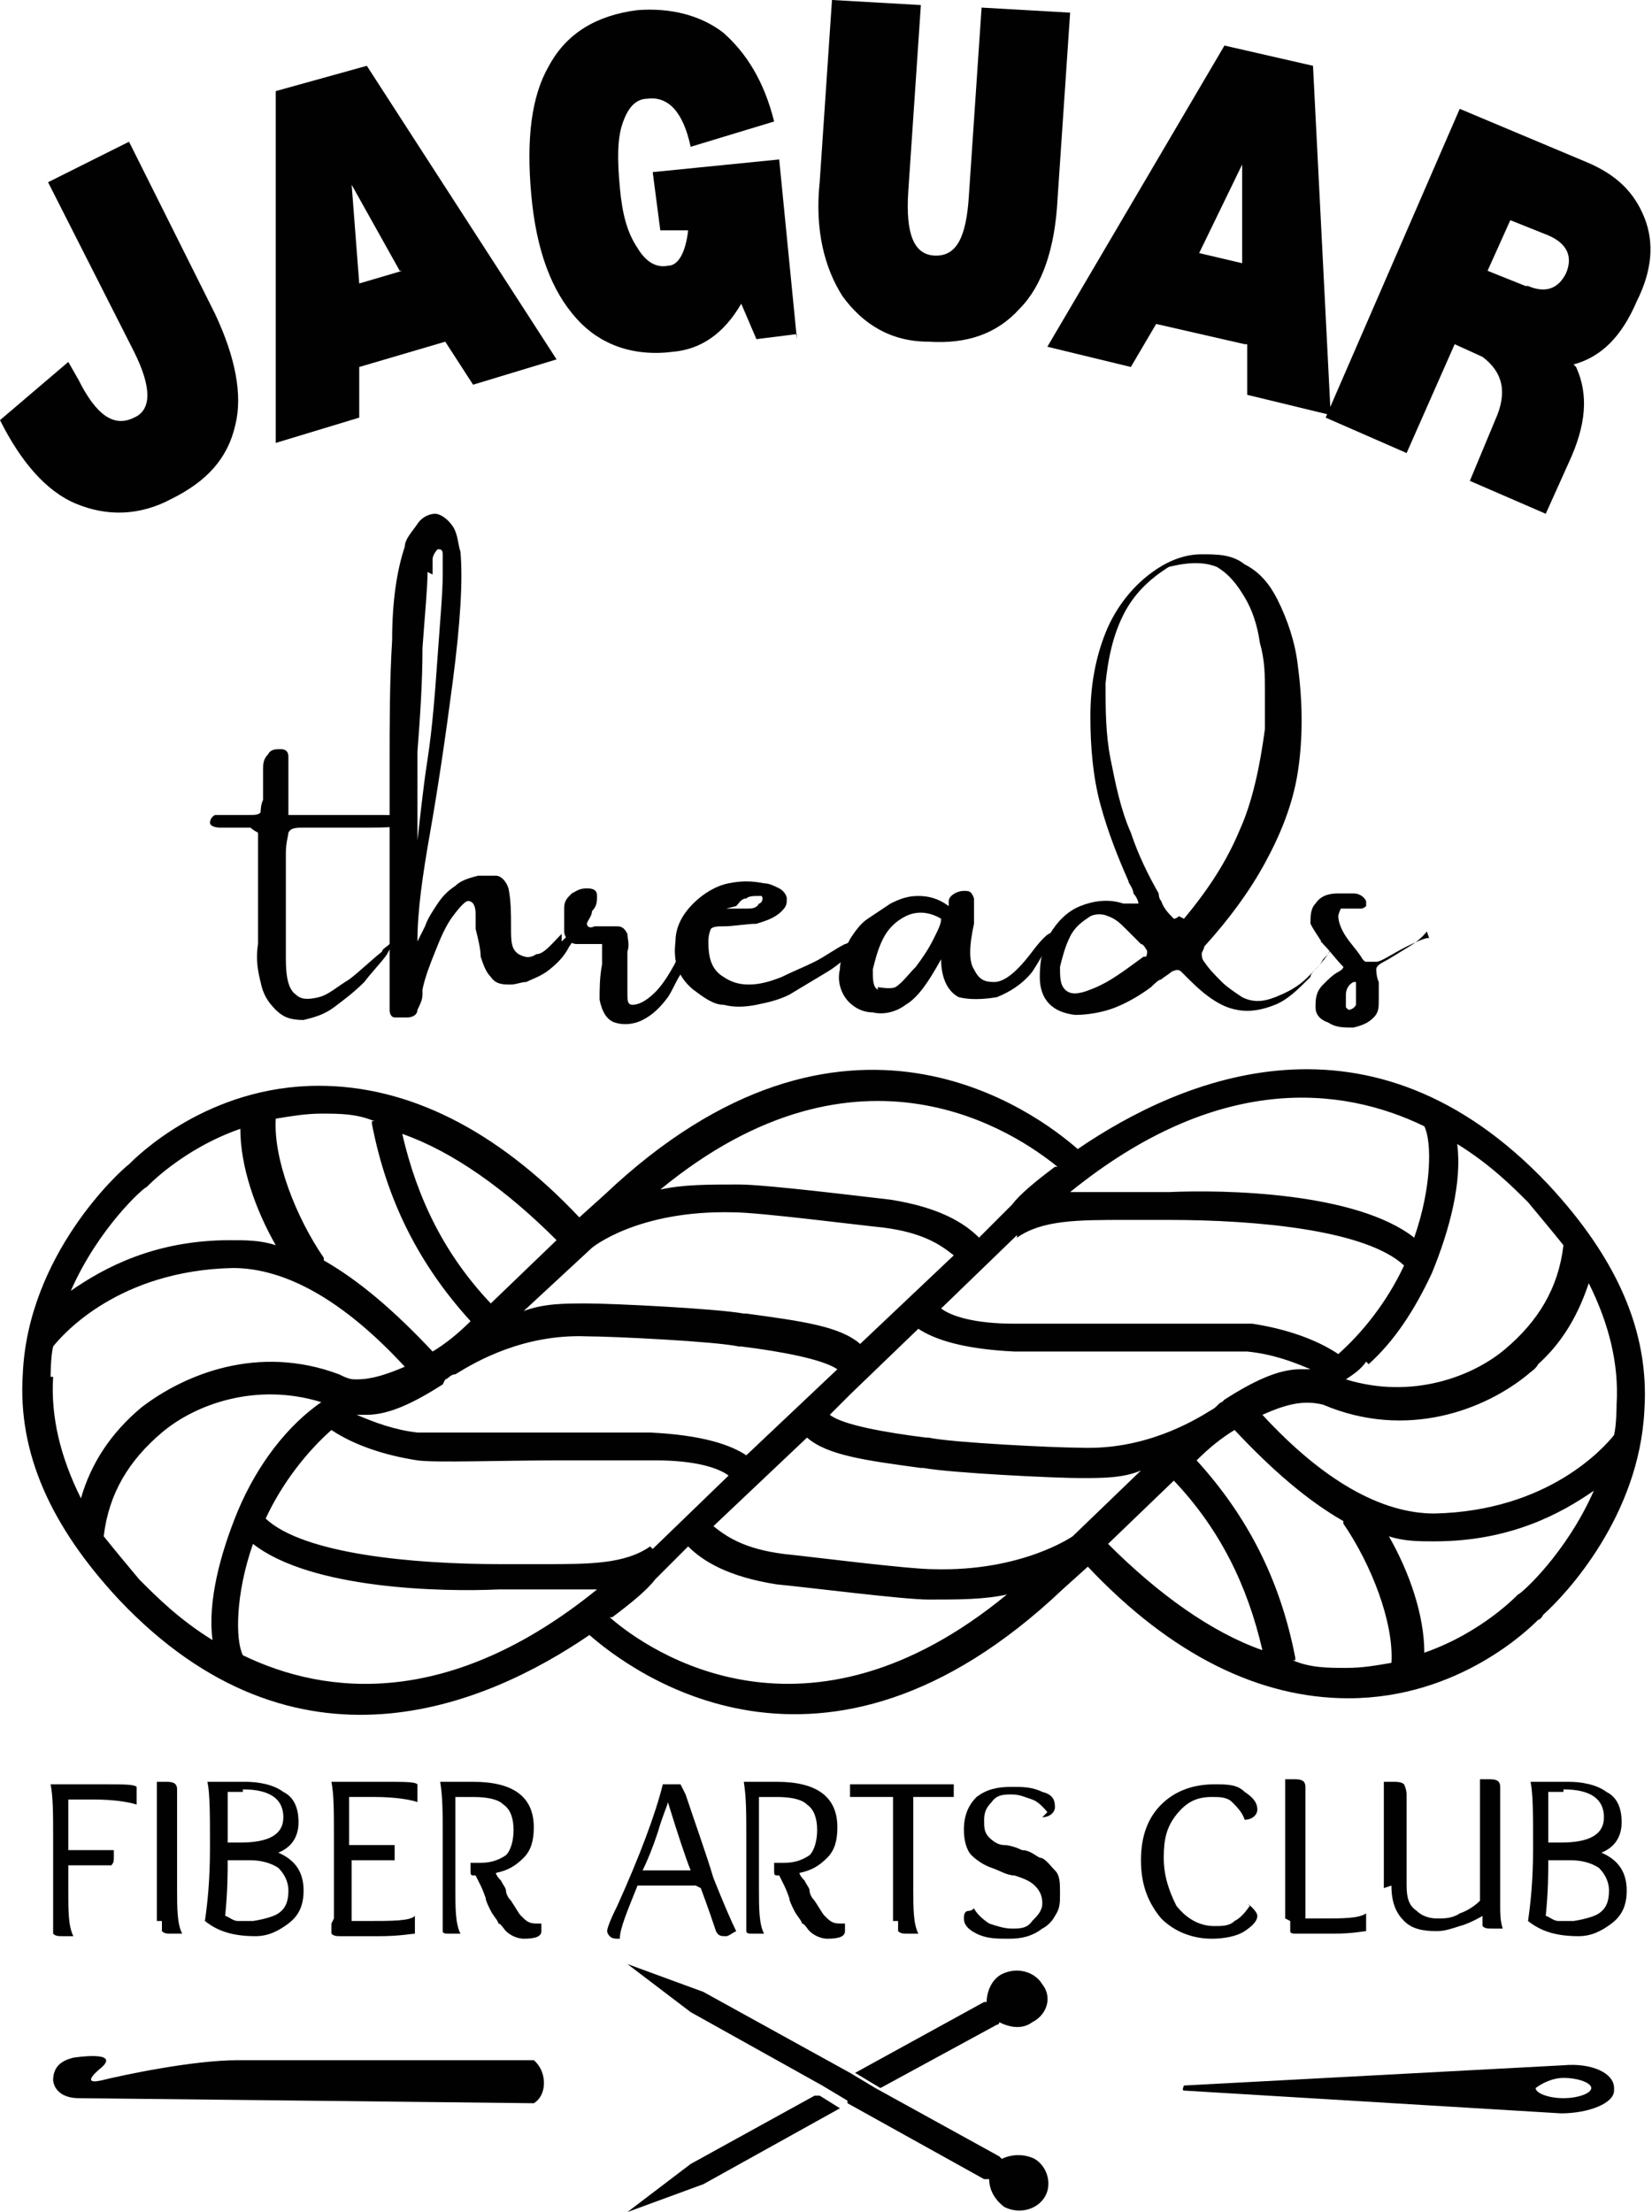 <?xml version="1.0" encoding="UTF-8"?>
<svg id="Layer_2" data-name="Layer 2" xmlns="http://www.w3.org/2000/svg" viewBox="0 0 6.53 8.74">
  <defs>
    <style>
      .cls-1, .cls-2 {
        fill: #010101;
      }

      .cls-2 {
        fill-rule: evenodd;
      }
    </style>
  </defs>
  <g id="Layer_1-2" data-name="Layer 1">
    <g>
      <path class="cls-1" d="M4.26,4.54c-.16-.14-.92-.72-1.87.18l-.1.09c-.33-.35-.68-.52-1.03-.52-.44,0-.72.28-.75.31-.04.03-.4.36-.42.83-.02.31.11.6.38.89.7.74,1.45.42,1.86.14.16.14.92.72,1.87-.18l.1-.09c.33.35.68.52,1.03.52.44,0,.72-.28.75-.31,0,0,.01,0,.02-.02.09-.08.38-.39.4-.81.02-.31-.11-.6-.38-.89-.7-.74-1.45-.42-1.86-.14ZM4.38,6.1l.26-.25c.18.19.29.41.35.67-.2-.07-.41-.22-.61-.42ZM2.57,6.11c-.1.07-.24.07-.42.07-.05,0-.11,0-.17,0-.35,0-.78-.04-.93-.18.07-.15.17-.27.26-.35.09.06.21.1.34.12.07.01.33,0,.57,0,.15,0,.3,0,.37,0,.16,0,.25.03.29.06l-.3.29ZM.55,6.24c-.05-.06-.1-.12-.14-.17.02-.17.1-.3.23-.41.13-.11.37-.2.63-.12-.13.09-.25.24-.33.43-.07.17-.12.36-.1.51-.13-.08-.22-.17-.28-.23ZM2.2,4.9l-.26.25c-.18-.19-.29-.41-.35-.67.2.07.41.22.61.42ZM4.02,4.89c.1-.07.24-.07.43-.07.05,0,.11,0,.17,0,.35,0,.78.04.93.18-.07.15-.17.27-.26.35-.09-.06-.21-.1-.34-.12-.07,0-.32,0-.57,0-.15,0-.3,0-.37,0-.16,0-.25-.03-.29-.06l.3-.29ZM3.4,5.31c-.08-.07-.23-.09-.45-.12h-.01c-.11-.02-.52-.04-.62-.04-.09,0-.17,0-.25.03l.27-.25s.18-.15.56-.14c.1,0,.49.05.59.06.16.02.23.07.28.11l-.37.35ZM1.76,5.45s0,0,0,0c0,0,0,0,0,0,.01,0,.02-.02.04-.02.08-.05.27-.16.52-.15.1,0,.51.02.6.04h.01c.16.02.32.05.38.09h0s-.36.34-.36.34c-.06-.04-.17-.08-.38-.09-.07,0-.22,0-.37,0-.22,0-.49,0-.55,0-.09-.01-.17-.04-.24-.07.01,0,.02,0,.04,0,0,0,0,0,0,0,.09,0,.19-.05.3-.12h0ZM3.19,5.68c.08.07.23.09.45.12h.01c.11.02.52.04.62.04.09,0,.17,0,.24-.03l-.27.26s-.2.14-.55.13c-.1,0-.49-.05-.59-.06-.16-.02-.23-.07-.28-.11l.37-.35ZM4.83,5.54s0,0,0,0c0,0,0,0,0,0-.01,0-.02.02-.04.03-.08.05-.27.16-.52.15-.1,0-.51-.02-.6-.04h-.01c-.16-.02-.33-.05-.38-.09l.08-.08.27-.26c.06.04.17.08.38.09.07,0,.22,0,.37,0,.22,0,.49,0,.55,0,.1.01.18.04.25.07-.01,0-.02,0-.04,0h0c-.09,0-.19.05-.3.12ZM5.41,5.39c.1-.09.18-.21.25-.36.07-.17.12-.36.1-.51.13.08.22.17.28.23.05.06.1.12.14.17-.02.17-.1.3-.23.41-.13.11-.37.2-.63.12.03-.02.06-.04.08-.07ZM5.63,4.45c.03.06.03.24-.04.44-.23-.18-.75-.19-.97-.18-.06,0-.11,0-.17,0-.08,0-.15,0-.22,0,.58-.47,1.07-.42,1.4-.26ZM4.17,4.61c-.08.06-.14.11-.17.15l-.13.13c-.06-.06-.16-.12-.35-.15-.09-.01-.49-.06-.6-.06-.12,0-.22,0-.31.02.79-.65,1.41-.22,1.57-.09ZM1.47,4.43s0,0,0,.01c.06.31.19.56.39.78-.05.05-.1.09-.15.12-.15-.16-.29-.28-.43-.36,0,0,0,0,0-.01-.11-.16-.2-.39-.19-.55.06-.01.12-.02.18-.02.07,0,.14,0,.21.03ZM.58,4.69h0s.14-.15.37-.23c0,.15.06.32.14.46-.06-.02-.12-.02-.18-.02-.3,0-.5.11-.63.2.11-.25.29-.41.3-.41ZM.2,5.44s0-.08.01-.12c.04-.05.26-.3.71-.31.21,0,.44.13.68.39-.07.03-.13.05-.19.05-.02,0-.03,0-.07-.02,0,0,0,0,0,0-.32-.12-.61,0-.78.13-.12.1-.2.22-.24.36-.08-.16-.12-.32-.11-.48ZM.96,6.54c-.03-.06-.03-.24.04-.44.23.18.75.19.97.18.06,0,.11,0,.17,0,.08,0,.15,0,.22,0-.58.47-1.07.42-1.4.26ZM2.42,6.39c.08-.06.14-.11.17-.15l.13-.13c.06.06.16.12.35.15.11.01.5.06.6.06.12,0,.22,0,.31-.02-.79.65-1.41.23-1.57.09ZM5.12,6.56s0,0,0-.01c-.06-.31-.19-.56-.39-.78.05-.05.1-.09.15-.12.15.16.29.28.43.36,0,0,0,0,0,.01.11.16.2.39.19.55-.06.01-.11.02-.18.02-.07,0-.14,0-.21-.03ZM6,6.3h0s-.14.15-.37.23c0-.15-.06-.32-.14-.46.06.02.12.02.18.02.3,0,.5-.11.63-.2-.11.25-.29.41-.3.41ZM6.39,5.55s0,.08-.01.12c-.04.05-.26.3-.71.31-.21,0-.44-.13-.68-.39.09-.04.16-.06.24-.04.33.14.64.02.81-.12.01-.01.03-.02.04-.04.1-.09.16-.2.2-.32.08.16.12.32.11.48Z"/>
      <path class="cls-1" d="M2.11,8.31s-1.77-.02-1.8-.02c-.01,0-.09,0-.1-.07,0-.06.04-.08.08-.09,0,0,.19-.03.11.04,0,0-.09.07,0,.05.08-.02.36-.08.54-.08.17,0,.66,0,.66,0h.51s.04.03.04.09c0,.06-.04.08-.04.08Z"/>
      <path class="cls-2" d="M3.35,8.31l.54.3s.01,0,.02,0c0,.04.02.08.06.11.06.03.13.01.16-.04.03-.05.01-.12-.04-.15-.04-.02-.09-.02-.13,0,0,0,0,0-.01-.01l-.49-.27-.1-.06-.58-.32-.3-.11.25.19.52.29.1.06Z"/>
      <path class="cls-2" d="M3.89,7.91l-.51.28.1.06.46-.25s.01,0,.01-.01c.04.02.09.03.13,0,.06-.03.08-.1.04-.15-.03-.05-.1-.07-.16-.04-.04.02-.06.07-.06.11,0,0-.01,0-.02,0Z"/>
      <path class="cls-2" d="M3.22,8.28l-.49.27-.25.19.3-.11.54-.3-.08-.05h-.02Z"/>
      <path class="cls-1" d="M6.38,8.25c0-.06-.09-.1-.2-.09l-1.5.08s-.01.02,0,.02l1.49.09c.11,0,.21-.04.21-.09ZM6.07,8.25s.05-.04.11-.04.11.02.11.04-.05.04-.11.04-.11-.02-.11-.04Z"/>
      <g>
        <path class="cls-1" d="M.27,1.43l.04.07c.07.14.14.19.22.15.07-.03.07-.12,0-.26L.19.72l.32-.16.34.68c.08.17.11.32.08.44-.03.13-.11.22-.25.29-.13.07-.26.07-.38.02-.12-.05-.22-.17-.3-.33l.27-.23Z"/>
        <path class="cls-1" d="M1.76,1.35l-.34.1v.2s-.33.1-.33.1V.36s.36-.1.36-.1l.75,1.16-.33.1-.11-.17ZM1.58,1.07l-.19-.34.03.39.17-.05Z"/>
        <path class="cls-1" d="M3.15,1.32l-.16.02-.06-.14c-.07.12-.16.18-.27.19-.16.02-.29-.03-.38-.13-.1-.11-.16-.27-.18-.49-.02-.22,0-.39.07-.51.07-.13.19-.2.35-.22.13-.01.25.02.34.09.09.08.16.19.2.35l-.33.1c-.03-.14-.09-.2-.17-.19-.05,0-.08.04-.1.1-.02.06-.02.14-.01.25.01.11.03.18.07.24.03.05.07.08.12.07.04,0,.07-.05.08-.14h-.11s-.03-.23-.03-.23l.5-.05.07.71Z"/>
        <path class="cls-1" d="M3.29,0l.35.02-.05.74c-.01.16.02.25.11.25.08,0,.12-.07.13-.24l.05-.74.35.02-.05.74c-.01.19-.06.34-.15.43-.09.1-.21.14-.36.13-.15,0-.26-.07-.34-.18-.07-.11-.11-.26-.09-.45l.05-.74Z"/>
        <path class="cls-1" d="M4.92,1.36l-.35-.08-.1.17-.33-.08.7-1.19.35.08.07,1.38-.33-.08v-.2ZM4.91,1.04v-.39s-.17.35-.17.35l.17.04Z"/>
        <path class="cls-1" d="M6.23,1.45c.05.11.04.23-.03.38l-.09.2-.3-.13.1-.24c.05-.11.03-.19-.05-.25l-.11-.05-.19.43-.32-.14.53-1.22.5.21c.12.05.19.12.23.22.04.1.03.21-.03.33-.06.14-.14.22-.25.25ZM6.04,1.13c.07.03.12.01.15-.05.03-.07,0-.12-.07-.15l-.15-.06-.09.2.15.06Z"/>
      </g>
      <g>
        <path class="cls-1" d="M1.54,3.72s.04-.03.03-.02c0,.01-.02.03-.04.07-.02.03-.06.07-.09.11-.04.04-.08.07-.12.1-.04.03-.08.04-.12.05-.05,0-.08-.01-.11-.04-.03-.03-.05-.06-.06-.11-.01-.04-.02-.09-.01-.15,0-.06,0-.12,0-.17,0-.03,0-.06,0-.09,0-.05,0-.09,0-.14,0-.02,0-.03,0-.04,0,0-.02-.01-.03-.02-.02,0-.04,0-.06,0h-.06s-.04,0-.04-.02c0,0,0-.02.02-.03.01,0,.03,0,.05,0,.02,0,.04,0,.05,0,.01,0,.02,0,.03,0,.03,0,.04,0,.05-.01,0,0,0-.03.01-.05,0-.03,0-.06,0-.08,0-.01,0-.03,0-.04,0-.02,0-.04.02-.06.01-.02.03-.02.05-.02.02,0,.03.01.03.03,0,.03,0,.05,0,.08,0,.02,0,.03,0,.05,0,.02,0,.03,0,.05,0,.02,0,.04,0,.05,0,0,.02,0,.05,0h.13s.08,0,.17,0c.09,0,.14,0,.15.02,0,.02-.05.03-.18.03-.08,0-.13,0-.18,0-.03,0-.05,0-.07,0-.04,0-.06,0-.07.02,0,.01-.01.04-.01.08,0,.03,0,.07,0,.12,0,.1,0,.2,0,.3,0,.07.01.12.04.14.02.02.05.02.09.01.04-.01.07-.04.12-.07.04-.03.08-.07.13-.11,0-.01.02-.02.03-.03,0,0,0,0,.01,0Z"/>
        <path class="cls-1" d="M2.22,3.72s.06-.06.06-.05c0,0,0,.03-.03.07-.02.04-.05.07-.09.1-.03.02-.06.03-.08.04-.02,0-.04.01-.06.01-.03,0-.06,0-.08-.03-.02-.02-.03-.05-.04-.08,0-.03-.01-.07-.02-.11,0-.02,0-.04,0-.06,0-.03-.01-.05-.03-.05-.01,0-.03.02-.06.06-.03.04-.05.09-.07.14-.02.05-.04.1-.05.15,0,0,0,0,0,0,0,0,0,.01,0,.02,0,.02-.01.04-.02.06,0,.02-.02.03-.04.03-.02,0-.03,0-.05,0-.01,0-.02-.01-.02-.03,0-.02,0-.04,0-.06h0c0-.09,0-.22,0-.41,0-.15,0-.32,0-.49s0-.34.01-.5c0-.16.02-.28.05-.37,0-.03.03-.06.05-.09.02-.03.05-.04.07-.04s.05.02.07.05c.02.03.02.07.03.1.01.11,0,.28-.03.51-.03.23-.06.43-.09.6-.03.17-.05.31-.05.43.01-.02.02-.04.03-.06.01-.03.03-.06.05-.09.02-.03.04-.05.07-.07.02-.02.05-.03.09-.04.02,0,.05,0,.07,0,.02,0,.04.02.05.05.01.05.01.1.01.15,0,.06,0,.09.03.11.02.01.04.02.07,0,.03,0,.06-.04.1-.08ZM1.69,2.26c0,.06-.01.16-.02.3,0,.14-.01.28-.02.41,0,.14,0,.25,0,.35.01-.08.02-.19.04-.32.02-.13.03-.27.04-.41.01-.14.02-.25.02-.32,0-.04,0-.06,0-.08,0-.02-.01-.02-.02-.02,0,0-.02.02-.02.04,0,.02,0,.04,0,.06Z"/>
        <path class="cls-1" d="M2.7,3.72s.02-.03.02-.03c0,0,0,0,0,.02,0,.01,0,.03,0,.05,0,.03-.02.06-.03.09-.02.03-.03.06-.05.09-.03.04-.06.07-.1.09-.04.02-.08.02-.11.01-.03-.01-.05-.04-.06-.09,0-.04,0-.09.01-.14,0-.02,0-.04,0-.06,0,0,0-.01,0-.02,0,0,0,0-.01,0h-.01s-.05,0-.08,0c-.03,0-.05-.03-.05-.05,0-.02,0-.05,0-.09,0-.03.01-.04.03-.06.02-.01.03-.02.06-.02.03,0,.04.01.04.03,0,.02,0,.04-.02.06,0,.02-.02.04-.02.05,0,.01.01.02.03.01,0,0,.01,0,.02,0,0,0,.02,0,.03,0,.01,0,.03,0,.04,0,.02,0,.03.01.04.03,0,.02.01.04,0,.07,0,.03,0,.06,0,.08,0,.04,0,.07,0,.09s0,.04.02.04c.02,0,.05-.01.09-.05.04-.04.08-.11.12-.2Z"/>
        <path class="cls-1" d="M3.36,3.72s.02-.01.03-.01c0,0,.02,0,.02,0,0,0,0,.01-.01.02-.04.04-.08.08-.13.11-.05.03-.1.06-.15.09-.04.02-.08.03-.13.04-.05.01-.09.01-.13,0-.04,0-.08-.03-.12-.06-.06-.05-.08-.11-.07-.19,0-.06.03-.11.07-.15.04-.04.09-.07.14-.08.05-.01.09-.01.14,0,.02,0,.04.01.06.02.02.01.03.03.03.04,0,.02,0,.03-.02.05-.03.03-.07.04-.1.05-.04,0-.09.01-.13.01-.02,0-.04,0-.05.01,0,0-.01.02-.01.05,0,.06.01.11.06.14.03.02.06.03.1.03.04,0,.08-.01.13-.03.04-.02.09-.04.13-.06.04-.02.08-.05.12-.07.01,0,.03-.02.04-.02ZM2.87,3.59s0,0,0,0c0,0,0,0,0,0,0,0,0,0,0,0s0,0,0,0c0,0,0,0,.03,0,.02,0,.03,0,.05,0,.02,0,.04,0,.05-.02.01,0,.02-.02.01-.03,0,0,0,0,0,0,0,0,0,0-.01,0-.02,0-.04,0-.05.01-.02,0-.03.02-.04.03Z"/>
        <path class="cls-1" d="M4.16,3.7s-.04.08-.08.14c-.04.05-.09.08-.14.1-.06.01-.11.01-.15,0-.04-.02-.07-.07-.07-.15-.05.09-.09.15-.14.18-.04.03-.09.04-.13.03-.05,0-.09-.03-.11-.06-.02-.03-.03-.07-.02-.11,0-.04.02-.08.04-.12.02-.03.04-.06.07-.08.03-.02.06-.04.09-.06.04-.02.07-.03.11-.03.04,0,.08.01.12.04,0,0,0,0,0,0,0,0,0,0,0-.02,0,0,0-.01.01-.02.01-.01.03-.02.05-.02s.03,0,.04.03c0,.02,0,.06,0,.1-.02.09-.02.15,0,.18.02.04.04.05.08.05.04,0,.09-.04.15-.12.06-.08.09-.09.07-.05ZM3.47,3.9s.05.01.07,0c.03-.02.05-.05.08-.08.03-.04.05-.07.07-.11.02-.04.03-.06.03-.08-.05-.03-.1-.03-.14-.01-.04.02-.07.05-.09.09-.02.04-.03.08-.04.12,0,.04,0,.07.02.08Z"/>
        <path class="cls-1" d="M5.22,3.72s.01-.01.02-.01c0,0,.02,0,.02.02,0,0,0,.01,0,.02,0,.01-.02.03-.03.04-.01.02-.02.03-.03.04-.01.01-.02.02-.02.03-.05.05-.09.09-.14.11-.05.02-.1.03-.15.02-.06-.01-.12-.05-.19-.12-.01-.01-.02-.02-.03-.03,0,0,0,0,0,0-.01-.01-.02-.01-.04,0-.01.01-.03.02-.04.03-.01,0-.03.02-.04.03-.04.03-.09.06-.14.08-.05.02-.11.03-.16.03-.09-.01-.14-.06-.14-.15,0-.06.01-.12.04-.17.03-.05.07-.09.12-.11.05-.02.11-.03.17-.01,0,0,.02,0,.03,0,0,0,.01,0,.03,0,0-.01-.01-.03-.02-.04,0-.02-.02-.04-.02-.05-.04-.09-.08-.19-.11-.3-.03-.11-.04-.23-.04-.35,0-.12.02-.23.06-.33.04-.1.11-.19.2-.25.06-.04.12-.06.18-.06.06,0,.12,0,.17.04.06.03.1.08.13.14.04.08.07.17.08.26.02.15.02.29,0,.42-.02.13-.07.25-.13.36-.06.11-.14.22-.24.33,0,.01-.01.02-.01.03,0,0,0,.02.01.03.02.03.04.05.07.08.02.02.05.04.08.06.04.02.08.02.13,0,.05-.02.09-.04.13-.08.04-.04.07-.07.09-.11ZM4.53,3.78s.01-.02,0-.03c0,0-.01-.02-.02-.02-.02-.02-.04-.04-.06-.06-.02-.02-.04-.04-.07-.05-.02-.01-.05-.01-.07,0-.03.02-.06.04-.08.08-.02.04-.03.08-.04.12,0,.04,0,.07.02.09.02.02.05.02.1,0,.08-.03.14-.08.21-.13ZM4.68,3.63c.1-.12.17-.23.22-.35.05-.11.08-.25.1-.4,0-.04,0-.09,0-.15,0-.06,0-.12-.02-.19-.01-.07-.03-.13-.06-.18-.03-.05-.06-.09-.11-.12-.05-.02-.11-.02-.19,0-.08.05-.14.11-.18.19-.04.08-.06.17-.07.27,0,.1,0,.2.02.3.02.1.04.2.08.29.03.09.07.17.11.24,0,0,0,.02.01.03.01.03.03.05.05.07,0,0,0,0,0,0,0,0,.01,0,.02-.01Z"/>
        <path class="cls-1" d="M5.64,3.68s-.02.03-.07.06c-.05.03-.08.05-.1.06-.02.01-.03.02-.03.03,0,0,0,.03.01.05,0,.02,0,.05,0,.07,0,.03,0,.05-.02.07-.02.02-.04.03-.08.04-.04,0-.07,0-.1-.02-.03-.01-.05-.03-.05-.06s0-.06.03-.09c.02-.02.04-.04.06-.05,0,0,.02-.01.02-.02-.03-.03-.05-.06-.08-.09-.02-.03-.04-.06-.05-.08,0-.03,0-.06.02-.08.02-.03.05-.04.09-.04.02,0,.04,0,.06,0,.02,0,.04.01.05.03,0,0,0,0,0,.01,0,0,0,0,0,.01,0,0-.01.01-.02.01,0,0-.02,0-.02,0,0,0-.02,0-.02,0,0,0,0,0-.01,0-.01,0-.02,0-.03,0,0,0-.01.02-.01.03,0,.02.01.05.03.08.02.03.04.05.06.08,0,0,.01.02.02.02,0,0,.02,0,.04,0,.02,0,.06-.03.12-.06.06-.03.09-.04.09-.03ZM5.33,3.99s.02,0,.03-.02c0-.01,0-.03,0-.05,0-.02,0-.03,0-.04,0,0,0,0,0,0,0,0,0,0-.01,0-.02.01-.03.03-.03.05,0,.02,0,.03,0,.05,0,0,0,0,.01.01,0,0,.01,0,.02,0Z"/>
      </g>
      <g>
        <path class="cls-1" d="M.21,7.59v-.16s0-.17,0-.17c0-.09,0-.16-.01-.21.06,0,.13,0,.21,0s.12,0,.13.01c0,0,0,.01,0,.03s0,.02,0,.04c-.03-.01-.09-.02-.17-.02-.03,0-.06,0-.1,0,0,.03,0,.06,0,.11v.09h.07s.09,0,.11,0c0,0,0,.01,0,.03,0,.01,0,.02-.01.03,0,0-.03,0-.07,0h-.1v.1c0,.08,0,.14.02.18-.01,0-.02,0-.04,0s-.03,0-.04-.01c0,0,0-.02,0-.04Z"/>
        <path class="cls-1" d="M.62,7.59v-.16s0-.18,0-.18c0-.08,0-.15,0-.21.01,0,.02,0,.04,0,.03,0,.04.01.04.03,0,0,0,.02,0,.04,0,.06,0,.12,0,.17v.18c0,.08,0,.14.02.18-.01,0-.03,0-.04,0-.02,0-.03,0-.04-.01,0,0,0-.02,0-.04Z"/>
        <path class="cls-1" d="M.96,7.08s-.03,0-.06,0c0,.05,0,.12,0,.2.02,0,.04,0,.05,0,.11,0,.17-.03.17-.1s-.05-.11-.16-.11ZM1,7.59s.07-.01.1-.03c.03-.02.04-.05.04-.09s-.02-.07-.04-.09c-.03-.02-.07-.03-.11-.03s-.07,0-.09,0c0,.05,0,.12-.01.22.01,0,.03.02.05.02.02,0,.04,0,.06,0ZM.81,7.59c.01-.07.02-.16.02-.29s0-.21-.01-.26c.04,0,.1,0,.15,0s.11.01.15.04c.04.02.06.06.06.12s-.03.1-.08.12c.07.03.1.08.1.15,0,.06-.02.1-.06.13-.04.03-.08.05-.13.05-.09,0-.15-.02-.2-.06Z"/>
        <path class="cls-1" d="M1.32,7.58v-.15s0-.18,0-.18c0-.09,0-.16-.01-.21.06,0,.13,0,.21,0s.12,0,.13.01c0,0,0,.01,0,.03s0,.02,0,.04c-.03-.01-.09-.02-.17-.02-.03,0-.06,0-.1,0,0,.03,0,.09,0,.19h.07c.05,0,.09,0,.11,0,0,0,0,.01,0,.03s0,.02,0,.03c0,0-.02,0-.03,0h-.14c0,.13,0,.21,0,.24.03,0,.05,0,.06,0,.1,0,.17,0,.19-.02,0,.01,0,.02,0,.04s0,.02,0,.03c-.01,0-.06.01-.14.01s-.13,0-.15,0c-.02,0-.03,0-.04-.01,0,0,0-.02,0-.04Z"/>
        <path class="cls-1" d="M1.75,7.59v-.16s0-.18,0-.18c0-.08,0-.15-.01-.21.04,0,.09,0,.13,0,.16,0,.24.06.24.18,0,.05-.01.09-.04.12-.03.03-.06.05-.11.06,0,0,0,.01.02.03.01.02.02.03.02.04,0,0,0,.02.02.04.02.03.03.05.04.06.02.02.03.03.06.03,0,0,.02,0,.02,0,0,.01,0,.02,0,.03,0,.02-.02.03-.07.03-.02,0-.05-.01-.07-.03-.01-.01-.02-.03-.03-.03,0-.01-.02-.03-.03-.05-.01-.02-.02-.04-.02-.05,0,0-.01-.03-.02-.05-.01-.02-.02-.04-.02-.04-.02,0-.02,0-.02-.02,0,0,0-.01,0-.03.02,0,.03,0,.04,0,.04,0,.07-.01.1-.03.02-.02.03-.06.03-.1s-.01-.08-.04-.1c-.02-.02-.06-.03-.12-.03-.02,0-.04,0-.07,0,0,.04,0,.1,0,.18v.18c0,.08,0,.14.02.18-.01,0-.02,0-.04,0s-.03,0-.03-.01c0,0,0-.02,0-.04Z"/>
        <path class="cls-1" d="M2.73,7.39c-.02-.05-.05-.14-.09-.27,0,.01-.02.05-.04.12-.02.06-.04.11-.06.15.05,0,.09,0,.12,0s.06,0,.07,0ZM2.75,7.45c-.07,0-.11,0-.12,0s-.05,0-.11,0c-.04.1-.07.17-.07.21-.02,0-.03,0-.04-.01,0,0-.01-.01-.01-.02s.01-.04.04-.1c.09-.2.15-.36.18-.48.01,0,.02,0,.04,0s.02,0,.03,0c0,0,.01.02.02.04.04.12.08.23.11.33.04.1.07.17.09.21-.02.01-.03.02-.04.02-.02,0-.03,0-.04-.02-.01-.03-.03-.09-.06-.17Z"/>
        <path class="cls-1" d="M2.95,7.59v-.16s0-.18,0-.18c0-.08,0-.15-.01-.21.04,0,.09,0,.13,0,.16,0,.24.06.24.18,0,.05-.01.09-.04.12-.03.03-.06.05-.11.06,0,0,0,.01.02.03.01.02.02.03.02.04,0,0,0,.02.02.04.02.03.03.05.04.06.02.02.03.03.06.03,0,0,.02,0,.02,0,0,.01,0,.02,0,.03,0,.02-.02.03-.07.03-.02,0-.05-.01-.07-.03-.01-.01-.02-.03-.03-.03,0-.01-.02-.03-.03-.05-.01-.02-.02-.04-.02-.05,0,0-.01-.03-.02-.05-.01-.02-.02-.04-.02-.04-.02,0-.02,0-.02-.02,0,0,0-.01,0-.03.02,0,.03,0,.04,0,.04,0,.07-.01.1-.03.02-.02.03-.06.03-.1s-.01-.08-.04-.1c-.02-.02-.06-.03-.12-.03-.02,0-.04,0-.07,0,0,.04,0,.1,0,.18v.18c0,.08,0,.14.02.18-.01,0-.02,0-.04,0s-.03,0-.03-.01c0,0,0-.02,0-.04Z"/>
        <path class="cls-1" d="M3.53,7.59v-.16s0-.18,0-.18c0-.06,0-.11,0-.15-.09,0-.14,0-.17,0,0,0,0-.01,0-.03s0-.02,0-.02c0,0,.02,0,.03,0,.01,0,.05,0,.1,0h.11c.09,0,.15,0,.17,0,0,0,0,.01,0,.03s0,.02,0,.02c0,0-.02,0-.03,0-.02,0-.06,0-.13,0,0,.09,0,.15,0,.18v.18c0,.08,0,.14.02.18-.01,0-.03,0-.04,0-.02,0-.03,0-.04-.01,0,0,0-.02,0-.04Z"/>
        <path class="cls-1" d="M4.14,7.16s-.03-.04-.06-.05c-.03-.01-.05-.02-.08-.02s-.06,0-.08.03c-.02.02-.03.04-.03.07s0,.05.02.07c.02.02.04.03.06.03.02,0,.05.01.07.02.03,0,.05.02.07.03.02,0,.04.03.06.05.02.02.02.05.02.09s0,.06-.02.09c-.01.02-.03.04-.05.05-.04.03-.08.04-.13.04s-.09,0-.13-.02c-.04-.02-.05-.04-.05-.06,0-.01,0-.03.02-.03,0,0,.01,0,.02-.01.01.02.03.04.06.06.03.01.06.02.09.02s.06,0,.08-.03c.02-.02.04-.04.04-.07s-.01-.05-.03-.07c-.02-.02-.05-.03-.08-.04-.03,0-.06-.02-.09-.03-.03-.01-.06-.03-.08-.05-.02-.02-.03-.06-.03-.1,0-.06.02-.1.05-.13.04-.03.08-.04.14-.04.04,0,.08,0,.12.02.04.01.05.03.05.06,0,.02-.02.04-.05.04Z"/>
        <path class="cls-1" d="M4.93,7.52s.04.03.04.05-.02.04-.05.06c-.03.02-.08.03-.13.03-.08,0-.15-.03-.2-.08-.05-.06-.08-.13-.08-.23s.03-.17.08-.22c.05-.05.12-.08.21-.08.05,0,.09,0,.12.03.03.02.05.04.05.07,0,.02-.02.04-.05.04-.01-.03-.03-.05-.05-.07-.02-.02-.05-.02-.08-.02-.06,0-.1.02-.14.07-.04.05-.05.1-.05.17s.02.13.05.19c.04.05.09.08.15.08.03,0,.06,0,.08-.02.02-.01.04-.03.06-.06Z"/>
        <path class="cls-1" d="M5.08,7.58v-.15s0-.19,0-.19c0-.08,0-.15,0-.21.01,0,.02,0,.04,0,.03,0,.04.01.04.03,0,0,0,.02,0,.04,0,.06,0,.12,0,.17v.08c0,.13,0,.2,0,.23.02,0,.04,0,.06,0,.09,0,.15,0,.18-.02,0,.01,0,.03,0,.04s0,.02,0,.03c-.01,0-.05.01-.13.01s-.12,0-.14,0c-.02,0-.03,0-.03-.01,0,0,0-.02,0-.04Z"/>
        <path class="cls-1" d="M5.47,7.46v-.28c0-.06,0-.1,0-.14.01,0,.03,0,.04,0s.03,0,.04.01c0,0,.01.02.01.04s0,.08,0,.16c0,.09,0,.15,0,.2s.01.08.04.1c.02.02.05.03.08.03s.06,0,.09-.02c.03-.01.06-.03.08-.05v-.12s0-.15,0-.15c0-.08,0-.15,0-.21.01,0,.02,0,.04,0,.03,0,.04.01.04.03,0,0,0,.01,0,.03,0,.06,0,.15,0,.24s0,.17,0,.2c0,.03,0,.06.01.09-.01,0-.02,0-.04,0-.02,0-.03,0-.04-.01,0,0,0-.02,0-.04h0s-.05.03-.09.04c-.03.01-.06.02-.09.02-.06,0-.1-.01-.13-.04-.03-.03-.05-.07-.05-.14Z"/>
        <path class="cls-1" d="M6.18,7.08s-.03,0-.06,0c0,.05,0,.12,0,.2.02,0,.04,0,.05,0,.11,0,.17-.03.17-.1s-.05-.11-.16-.11ZM6.22,7.59s.07-.01.1-.03c.03-.02.04-.05.04-.09s-.02-.07-.04-.09c-.03-.02-.07-.03-.11-.03s-.07,0-.09,0c0,.05,0,.12-.01.22.01,0,.03.02.05.02.02,0,.04,0,.06,0ZM6.04,7.59c.01-.07.02-.16.02-.29s0-.21-.01-.26c.04,0,.1,0,.15,0s.11.01.15.04c.04.02.06.06.06.12s-.03.1-.08.12c.07.03.1.08.1.15,0,.06-.02.1-.06.13-.04.03-.08.05-.13.05-.09,0-.15-.02-.2-.06Z"/>
      </g>
    </g>
  </g>
</svg>